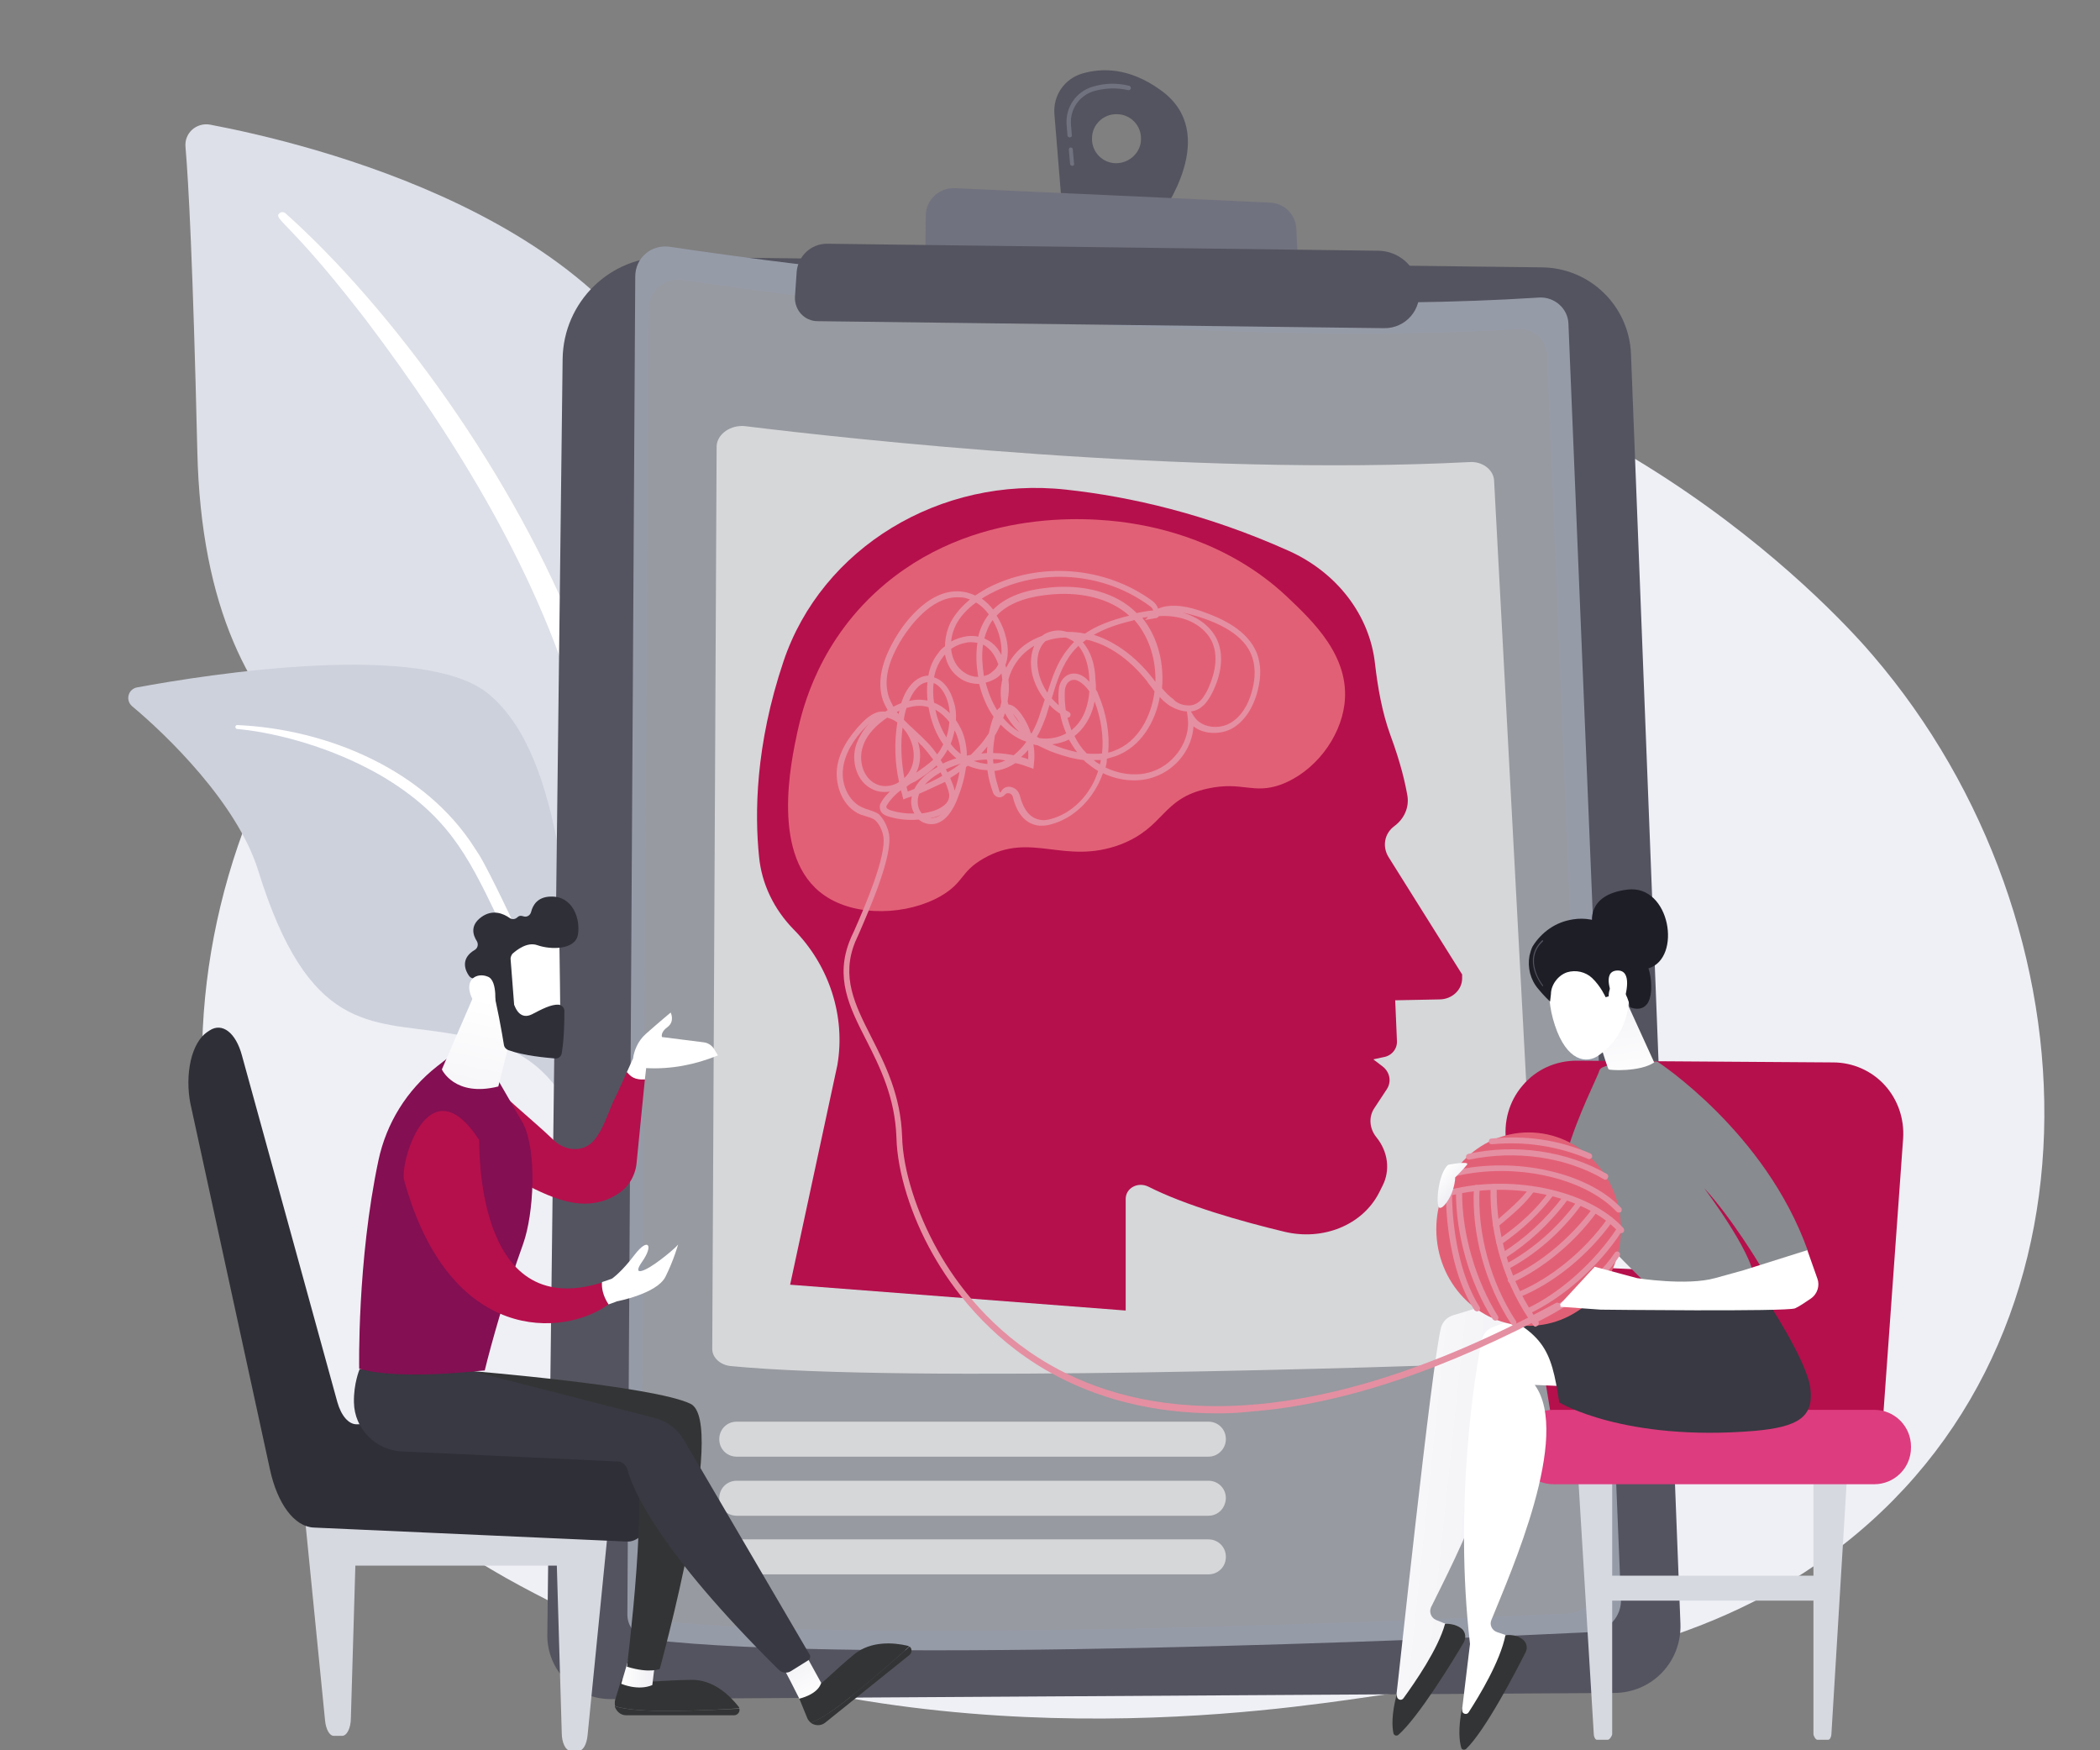 <?xml version="1.0" encoding="utf-8"?>
<!-- Generator: Adobe Illustrator 23.0.3, SVG Export Plug-In . SVG Version: 6.00 Build 0)  -->
<svg version="1.1" id="Calque_1" xmlns="http://www.w3.org/2000/svg" xmlns:xlink="http://www.w3.org/1999/xlink" x="0px" y="0px"
	 viewBox="0 0 480 400" style="enable-background:new 0 0 480 400;" xml:space="preserve">
<rect x="0" y="0" width="480" height="400" fill="#808080" stroke="none"/>
<style type="text/css">
	.st0{fill:#EFF0F6;}
	.st1{fill:#DDE0E8;}
	.st2{fill:#FFFFFF;}
	.st3{fill:#CDD1DC;}
	.st4{fill:#545460;}
	.st5{fill:#969BA8;}
	.st6{fill:#979AA0;}
	.st7{opacity:0.6;fill:#FFFFFF;enable-background:new    ;}
	.st8{fill:#71727F;}
	.st9{fill:#D7D9E0;}
	.st10{fill:#2F2F38;}
	.st11{fill:url(#SVGID_1_);}
	.st12{fill:#B5104C;}
	.st13{fill:#333435;}
	.st14{fill:url(#SVGID_2_);}
	.st15{fill:url(#SVGID_3_);}
	.st16{fill:#383942;}
	.st17{fill:#840F52;}
	.st18{fill:url(#SVGID_4_);}
	.st19{fill:url(#SVGID_5_);}
	.st20{fill:url(#SVGID_6_);}
	.st21{fill:url(#SVGID_7_);}
	.st22{fill:#1E1E27;}
	.st23{fill:url(#SVGID_8_);}
	.st24{fill:#DD3C7E;}
	.st25{fill:url(#SVGID_9_);}
	.st26{fill:url(#SVGID_10_);}
	.st27{fill:#888B8F;}
	.st28{fill:url(#SVGID_11_);}
	.st29{fill:url(#SVGID_12_);}
	.st30{fill:url(#SVGID_13_);}
	.st31{fill:#E26076;}
	.st32{fill:#E58FA2;}
	.st33{fill:url(#SVGID_14_);}
	.st34{fill:url(#SVGID_15_);}
</style>
<path class="st0" d="M96.8,348.1c11,8.6,20.8,13.7,28.2,17.5c73.2,37.3,157,26.5,182.9,22.9c41.7-6,77-10.1,107.3-31
	c68.9-47.4,65.5-146.4,12.9-207.7c-6.2-7.3-58.8-66.6-142.7-75c-2.1-0.2-3.6-0.3-4.9-0.4c-12.9-1.1-93.4-6.5-159.1,35.3
	c-9.3,6-24.6,16.8-38.6,33.3C31.9,203.4,31.8,296.9,96.8,348.1z"/>
<g>
	<g>
		<path class="st1" d="M136.7,262.2c0,0,1.2-50.7-22.2-64.3S46.7,175.8,45.1,103c-1-42.6-2-61.3-2.7-69.4c-0.3-3.2,2.5-5.7,5.7-5.1
			c22.1,4.2,94,21.3,109.1,70.4C175,157,136.7,262.2,136.7,262.2z"/>
		<path class="st2" d="M65.2,48.7c24.3,21.7,52.4,60,67.3,98.3c1.9,6.3,7.5,19.8,10,43.6c2.2,19.9,1.1,40.9-1.5,54.9
			c-0.2,0.9-1,1.5-1.9,1.3c-1.5-0.3-1.3-1.9-1.3-1.9c3-23.8,1.8-53.4-5.2-80.1c-8.8-32.8-28.5-64.6-48.9-91.6l-2.1-2.7
			C65.8,50.3,62.4,50.1,63.9,48.7C64.3,48.4,64.8,48.4,65.2,48.7z"/>
	</g>
	<g>
		<path class="st3" d="M174.6,348.3c3.2,1.5-29.9-40-40.3-105.4c-4.9-30.8-4.9-69.4-22.5-84.2c-14.6-12.4-64.3-4.6-80.5-1.6
			c-2,0.4-2.7,2.9-1.1,4.3c7.8,6.5,24,22.1,28.8,37.5c11.5,37.1,25.5,34.4,42.7,37.1c17.6,2.7,27.2,7,35.7,34.9
			C145.9,298.7,165.7,343.9,174.6,348.3z"/>
		<path class="st2" d="M54.2,165.7c20.7,0.9,43,10.3,54.3,28.1l1.1,1.7c2.5,4,16.4,32.2,24.2,55.6c0.1,0.3-0.1,0.6-0.4,0.7
			c-0.5,0.2-0.7-0.4-0.7-0.3c-5.4-13.2-13.2-30-19.3-42.5c-6.6-13.7-11.3-22.9-26.4-31.8c-16.8-9.6-32.9-10.6-32.8-10.6
			c-0.2,0-0.4-0.2-0.4-0.5C53.8,165.9,54,165.7,54.2,165.7z"/>
	</g>
</g>
<g>
	<path class="st4" d="M152.4,58.7l200,2.4c11,0.1,20,8.8,20.4,19.9l11.3,290.1c0.3,8.7-6.5,15.8-15.2,15.8l-229.2,1.4
		c-8.1,0.1-14.7-6.6-14.6-14.7L128.6,82C128.8,69,139.4,58.6,152.4,58.7z"/>
	<g>
		<path class="st5" d="M153.1,56.4C180.3,60.5,274,73,351.8,68c3.5-0.2,6.6,2.5,6.7,6l12,291.4c0.2,4-2.9,7.4-6.9,7.6
			c-32.7,1.6-167.2,7.4-215.1,1.7c-2.9-0.4-5.1-2.8-5.1-5.7l1.8-305.8C145.2,58.9,148.9,55.8,153.1,56.4z"/>
		<path class="st6" d="M155.9,64c26.2,3.9,116.5,15.9,191.2,11.2c3.4-0.2,6.3,2.4,6.5,5.8l11.5,280.4c0.2,3.9-2.8,7.1-6.6,7.3
			c-31.4,1.5-160.9,7.1-207.1,1.7c-2.8-0.3-4.9-2.7-4.9-5.5l1.8-294.4C148.3,66.5,151.9,63.4,155.9,64z"/>
		<path class="st7" d="M170.4,97.4c22.7,2.8,100.8,11.5,165.5,8.2c2.9-0.2,5.4,1.7,5.6,4.1L352,306.3c0.1,2.7-2.4,5-5.7,5.1
			c-27.2,1-139.2,4.7-179.2,0.8c-2.4-0.2-4.3-1.9-4.3-3.9l1-206.3C163.9,99.2,167,97,170.4,97.4z"/>
	</g>
	<path class="st4" d="M265.3,20.6c-7.2-5.2-13.4-5.1-17.9-3.8c-4.1,1.2-6.7,5-6.4,9.2l1.7,20.8l22.7,2.3
		C265.3,49,279.3,30.6,265.3,20.6z M255.1,37.3c-3.1,0-5.6-2.6-5.5-5.7c0-3.1,2.6-5.6,5.7-5.5c3.1,0,5.6,2.6,5.5,5.7
		C260.8,34.8,258.2,37.3,255.1,37.3z"/>
	<g>
		<path class="st8" d="M245.1,37.9c-0.2,0-0.5-0.2-0.5-0.4l-0.3-3.3c0-0.3,0.2-0.5,0.4-0.5c0.3,0,0.5,0.2,0.5,0.4l0.3,3.3
			C245.6,37.7,245.4,37.9,245.1,37.9L245.1,37.9z M244.5,31.4c-0.2,0-0.5-0.2-0.5-0.4l-0.2-2.5c-0.3-4,2.2-7.6,6-8.7
			c2.7-0.8,5.4-0.9,8.3-0.2c0.3,0.1,0.4,0.3,0.4,0.6c-0.1,0.3-0.3,0.4-0.6,0.4c-2.6-0.6-5.2-0.5-7.8,0.2c-3.4,1-5.6,4.2-5.3,7.7
			L245,31C245,31.2,244.8,31.4,244.5,31.4C244.6,31.4,244.6,31.4,244.5,31.4z"/>
	</g>
	<path class="st8" d="M211.5,59.8l0.1-10.5c0-3.6,3.1-6.5,6.7-6.3l72.1,3.3c3.2,0.2,5.7,2.7,5.9,5.9l0.5,10L211.5,59.8z"/>
	<path class="st8" d="M238.6,47.2L238.6,47.2h-3.1c-0.3,0-0.5-0.2-0.5-0.5s0.2-0.5,0.5-0.5h3.1c0.3,0,0.5,0.2,0.5,0.5
		C239,47,238.8,47.2,238.6,47.2z"/>
	<path class="st8" d="M215.5,56.5L215.5,56.5c-0.3,0-0.5-0.2-0.5-0.5l0.1-4.3c0-1.6,0.7-3,1.7-4.1c1.1-1.1,2.6-1.7,4.2-1.7l11.4,0.1
		c0.3,0,0.5,0.2,0.5,0.5s-0.2,0.5-0.5,0.5h-11.3c0,0,0,0-0.1,0c-1.3,0-2.5,0.5-3.4,1.4c-1,0.9-1.5,2.1-1.5,3.5l-0.1,4.3
		C215.9,56.3,215.7,56.5,215.5,56.5z"/>
	<path class="st4" d="M189,55.7l126.1,1.6c4.6,0.1,8.4,3.4,9.1,7.9l0.1,0.6c0.8,4.9-3,9.3-8,9.2l-129.4-1.6c-3,0-5.3-2.5-5.2-5.5
		l0.4-5.8C182.4,58.5,185.4,55.7,189,55.7z"/>
	<path class="st7" d="M276.2,332.9H168.4c-2.2,0-4-1.7-4-4l0,0c0-2.2,1.7-4,4-4h107.8c2.2,0,4,1.7,4,4l0,0
		C280.2,331,278.5,332.9,276.2,332.9z"/>
	<path class="st7" d="M276.2,346.4H168.4c-2.2,0-4-1.7-4-4l0,0c0-2.2,1.7-4,4-4h107.8c2.2,0,4,1.7,4,4l0,0
		C280.1,344.7,278.4,346.4,276.2,346.4z"/>
	<path class="st7" d="M276.2,359.8H168.4c-2.2,0-4-1.7-4-4l0,0c0-2.2,1.7-4,4-4h107.8c2.2,0,4,1.7,4,4l0,0
		C280.2,358.1,278.4,359.8,276.2,359.8z"/>
</g>
<g>
	<g>
		<rect x="70.9" y="345.9" class="st9" width="66.9" height="11.9"/>
		<g>
			<path class="st9" d="M69.5,344.9l4.8,48.3c0.2,2,1,3.5,2,3.5h1.9c1.1,0,2-1.8,2-4.1l1.4-47.6L69.5,344.9L69.5,344.9z"/>
			<path class="st9" d="M139.1,348.3l-4.8,48.3c-0.2,2-1,3.5-2,3.5h-1.9c-1.1,0-2-1.8-2-4.1l-1.4-47.6L139.1,348.3L139.1,348.3z"/>
		</g>
		<path class="st10" d="M149.2,327.3c-0.8-1.6-2-2.5-3.2-2.5l-64.5,0.7c-1.8,0-3.5-1.9-4.4-5.1l-21.8-79.2c-1.4-5.2-4.5-7.6-7.4-5.7
			l-0.6,0.4c-1.6,1.1-3,3.4-3.7,6.5s-0.7,6.6-0.1,9.7l18.2,83.7c1.7,7.9,5.6,13.1,10,13.3l71.6,3.2c1.8,0.1,3.7-1.2,4.9-3.7
			c1.3-2.4,2.2-5.7,2.2-9.2v-6C150.6,331.1,150,328.9,149.2,327.3z"/>
	</g>
	<g>
		
			<linearGradient id="SVGID_1_" gradientUnits="userSpaceOnUse" x1="164.444" y1="-26.383" x2="180.972" y2="-10.301" gradientTransform="matrix(1 0 0 -1 0 204)">
			<stop  offset="0" style="stop-color:#FFFFFF"/>
			<stop  offset="1" style="stop-color:#EFEFF4"/>
		</linearGradient>
		<path class="st11" d="M164.1,241.2l-0.9-1.5c-0.5-0.8-1.4-1.4-2.4-1.5l-9.5-1.2c0,0-0.4-1.1,1.3-2.3c1.7-1.3,0.7-3.3,0.7-3.3
			s-2.3,1.9-5.7,4.9c-1.9,1.7-2.7,4-2.9,5.6l-1.5,3.3c0.8,1,2.2,1.8,4.2,1.5l0.3-2.6C153.5,244.4,158.9,243.3,164.1,241.2z"/>
		<path class="st12" d="M143.3,245c-1,2.2-2,4.5-3.1,6.7c-1.3,2.9-2.4,6.6-4.5,9c-2.5,2.8-6.6,2.3-9.1-0.1c-2.8-2.7-5.8-5.2-8.7-7.8
			c-0.8-0.7-1.5-1.4-2.3-2l-0.2,17.6c7.1,3.2,14.8,8.7,22.9,5.9c2.2-0.8,4.5-2.2,5.7-4.2c0.8-1.2,1.4-2.9,1.5-4.3l1.9-19.1
			C145.1,246.8,144.2,246.1,143.3,245z"/>
	</g>
	<g>
		<g>
			<path class="st13" d="M152,391c-7,0-10.1-0.6-11.5-1.1c0.3,1.1,1.3,2.1,2.6,2.1h24.7c0.8,0,1.4-0.8,1.2-1.5
				C166.2,390.6,160.2,391,152,391z"/>
			<path class="st13" d="M169,390.4c0-0.1-0.1-0.3-0.2-0.4c-1.9-2.4-5.7-6.2-10.8-6.1c-7.5,0.1-10.2,0.9-16,0l-1.4,4.6
				c-0.1,0.5-0.1,0.9,0,1.4c1.4,0.5,4.5,1.1,11.5,1.1C160.2,391,166.2,390.6,169,390.4z"/>
		</g>
		
			<linearGradient id="SVGID_2_" gradientUnits="userSpaceOnUse" x1="-2888.135" y1="-178.327" x2="-2880.425" y2="-178.327" gradientTransform="matrix(1 0 0 -1 3030.119 204)">
			<stop  offset="0" style="stop-color:#FFFFFF"/>
			<stop  offset="1" style="stop-color:#EFEFF4"/>
		</linearGradient>
		<path class="st14" d="M143.7,379l-1.7,5.8c0,0,3.8,1.7,7.1,0.3l0.6-5L143.7,379z"/>
		<g>
			<path class="st13" d="M194.9,387.4c-5.4,4.4-8.2,5.8-9.6,6.3c0.9,0.7,2.3,0.8,3.3,0l19.3-15.5c0.6-0.5,0.6-1.5,0-1.9
				C205.7,378.2,201.3,382.2,194.9,387.4z"/>
			<path class="st13" d="M207.8,376.3c-0.1-0.1-0.3-0.2-0.4-0.2c-3-0.7-8.3-1.2-12.2,2c-5.8,4.8-7.3,7.1-12.5,10.1l1.8,4.4
				c0.2,0.5,0.5,0.8,0.8,1.1c1.4-0.4,4.2-1.9,9.6-6.3C201.3,382.2,205.7,378.2,207.8,376.3z"/>
		</g>
		<path class="st13" d="M107.4,313.3c0,0,41.8,3.4,50.4,7.5c8.6,4-7,60.6-7,60.6s-2.3,1.1-7.5-0.5c0,0,5.3-41.8,1.4-50.8l-45.3-7.4
			L107.4,313.3z"/>
		
			<linearGradient id="SVGID_3_" gradientUnits="userSpaceOnUse" x1="180.167" y1="-172.638" x2="186.421" y2="-184.923" gradientTransform="matrix(1 0 0 -1 0 204)">
			<stop  offset="0" style="stop-color:#EFEFF4"/>
			<stop  offset="1" style="stop-color:#FFFFFF"/>
		</linearGradient>
		<path class="st15" d="M178.5,380.2c0.4,0.4,4.2,8,4.2,8s4.2-0.9,5-3.6l-3.8-6.9L178.5,380.2z"/>
		<path class="st16" d="M82.2,312.9c0,0-1.4,3.3-1.3,7.6c0.1,6,4.9,10.9,10.9,11.2l49.4,2.3c1,0,1.9,0.8,2.2,1.8
			c1.2,4.5,6.8,18.3,34.6,45.8c0.7,0.7,1.9,0.9,2.8,0.3l4-2.5c0.4-0.3,0.5-0.8,0.3-1.2L156.3,329c-1.5-2.5-3.9-4.3-6.8-5l-42.1-10.8
			L82.2,312.9z"/>
		<path class="st17" d="M82.1,312.8c0,0-0.5-24.5,4.4-47.6c1.8-8.5,6.5-16.1,13.4-21.5l2.3-1.8l11.5,4.7l5.9,10.2
			c3.2,6.5,2.4,20.6,0,27.4c-4.1,11.4-7.4,23.2-8.8,29C110.7,313.1,91.7,315.6,82.1,312.8z"/>
		
			<linearGradient id="SVGID_4_" gradientUnits="userSpaceOnUse" x1="111.54" y1="-24.197" x2="103.499" y2="-62.838" gradientTransform="matrix(1 0 0 -1 0 204)">
			<stop  offset="0" style="stop-color:#FFFFFF"/>
			<stop  offset="1" style="stop-color:#EFEFF4"/>
		</linearGradient>
		<path class="st18" d="M110,223.6l-9,20.8c0,0,2.9,6.4,12.9,3.9l3.6-14.3L110,223.6z"/>
		<g>
			
				<linearGradient id="SVGID_5_" gradientUnits="userSpaceOnUse" x1="129.689" y1="-15.009" x2="174.807" y2="15.815" gradientTransform="matrix(1 0 0 -1 0 204)">
				<stop  offset="0" style="stop-color:#FFFFFF"/>
				<stop  offset="1" style="stop-color:#EFEFF4"/>
			</linearGradient>
			<path class="st19" d="M127.8,214.1c0.1,0.3,0.3,20.8,0.3,20.8l-11.7-0.1l-3.1-19.4C113.3,215.4,125.9,209.3,127.8,214.1z"/>
			<path class="st10" d="M116.7,219.1l0.8,10.3c0,0.1,0,0.3,0.1,0.4c0.3,0.8,1.4,3.3,4,2c2.3-1.2,4.4-2.3,6.1-2.2
				c0.7,0.1,1.3,0.7,1.3,1.4c0,1.9,0,6-0.6,9.7c-0.1,0.7-0.8,1.3-1.5,1.2c-2.2-0.2-7-0.6-10.7-1.9c-0.5-0.2-0.9-0.6-1-1.1
				c-0.4-2.6-1.8-10.3-2.5-12.4c-0.7-2-3.4-2.7-4.6-2.9c-0.4-0.1-0.7-0.3-0.9-0.6c-0.8-1.1-2.1-3.9,1.3-5.9c0.7-0.4,0.9-1.3,0.5-2
				c-0.9-1.4-1.6-3.6,1-5.5s5.1-0.8,6.5,0.2c0.6,0.4,1.3,0.3,1.8-0.2c0.3-0.3,0.7-0.4,1.3-0.2c0.8,0.3,1.6-0.2,1.8-1
				c0.4-1.6,1.5-3.4,4.4-3.5c5.2-0.2,6.9,5.2,6.3,8.7s-6.2,3.5-9.3,2.4c-2.3-0.8-4.7,1.1-5.7,2C116.9,218.3,116.7,218.7,116.7,219.1
				z"/>
			
				<linearGradient id="SVGID_6_" gradientUnits="userSpaceOnUse" x1="110.151" y1="-23.908" x2="102.11" y2="-62.548" gradientTransform="matrix(1 0 0 -1 0 204)">
				<stop  offset="0" style="stop-color:#FFFFFF"/>
				<stop  offset="1" style="stop-color:#EFEFF4"/>
			</linearGradient>
			<path class="st20" d="M113.1,230.3c0,0,0.8-6.2-1.6-7.1c-2.4-1-5.4,0.5-3.8,4.5C109.7,232.6,113.1,230.3,113.1,230.3z"/>
		</g>
		<path class="st12" d="M137.6,293.1c-29.5,9.3-27.9-32.3-28.1-32.6c-11.7-17.9-18.3,5.9-17.1,9.3c10.4,37.6,36.5,35.7,46.7,28.3
			C137.8,296.2,137.5,294.4,137.6,293.1z"/>
		
			<linearGradient id="SVGID_7_" gradientUnits="userSpaceOnUse" x1="160.286" y1="-75.544" x2="188.876" y2="-51.645" gradientTransform="matrix(1 0 0 -1 0 204)">
			<stop  offset="0" style="stop-color:#FFFFFF"/>
			<stop  offset="1" style="stop-color:#EFEFF4"/>
		</linearGradient>
		<path class="st21" d="M155,284.4c0,0-0.5,0.8-3.9,3.4c-3.5,2.7-6.9,4.2-4.3,0.5c2.6-3.7,1.4-5.6-1.7-1.6c-3,4-5.2,5.5-5.2,5.5
			c-0.8,0.3-1.6,0.6-2.3,0.8c-0.1,1.4,0.2,3.1,1.5,5.1c1.2-0.4,1.9-0.7,1.9-0.7s9.1-1.7,11.1-5.6C154,288,155,284.4,155,284.4z"/>
	</g>
</g>
<g>
	<path class="st22" d="M364,211.4c0,0-1.8-6.9,8-8.1c9.8-1.2,12.5,15.7,4.8,18C369,223.6,364,211.4,364,211.4z"/>
	<path class="st12" d="M430.8,248c-3-3.3-7.3-5.2-11.8-5.2l-58.6-0.4c-4.8,0-9.3,2-12.4,5.7c-3.1,3.6-4.4,8.4-3.7,13.1l11.7,71.4
		h73.8l5.2-72.4C435.3,255.7,433.8,251.3,430.8,248z"/>
	
		<linearGradient id="SVGID_8_" gradientUnits="userSpaceOnUse" x1="802.243" y1="-82.05" x2="839.643" y2="-82.05" gradientTransform="matrix(1 0 0 -1 -463.143 204)">
		<stop  offset="0" style="stop-color:#FFFFFF"/>
		<stop  offset="1" style="stop-color:#EFEFF4"/>
	</linearGradient>
	<polygon class="st23" points="340.6,282.6 371.8,281.9 376.5,290.2 339.1,288.5 	"/>
	<rect x="364.7" y="360.1" class="st9" width="52.2" height="5.7"/>
	<g>
		<path class="st9" d="M360.6,335.4l3.7,61c0,0.4,0.3,1.2,0.7,1.2h2.5c0.4,0,1-0.9,1-1.3v-60.9L360.6,335.4L360.6,335.4z"/>
		<path class="st9" d="M422.3,335.4l-3.7,61c0,0.4-0.3,1.2-0.7,1.2h-2.5c-0.4,0-0.9-0.9-0.9-1.3v-60.9L422.3,335.4L422.3,335.4z"/>
	</g>
	<path class="st24" d="M436.8,330.8c0,4.7-3.8,8.4-8.4,8.4h-73.3c-4.7,0-8.4-3.8-8.4-8.4v-0.2c0-4.7,3.8-8.4,8.4-8.4h73.3
		c4.7,0,8.4,3.8,8.4,8.4L436.8,330.8L436.8,330.8z"/>
	<g>
		
			<linearGradient id="SVGID_9_" gradientUnits="userSpaceOnUse" x1="3572.549" y1="-846.056" x2="3514.216" y2="-879.351" gradientTransform="matrix(-0.915 0.402 -0.402 -0.915 3219.66 -1871.731)">
			<stop  offset="0" style="stop-color:#FFFFFF"/>
			<stop  offset="1" style="stop-color:#EFEFF4"/>
		</linearGradient>
		<path class="st25" d="M319.2,387.2c0.1-0.1,8.1-76.1,10.2-83.9c0.4-1.3,1.4-2.3,2.7-2.7l10.2-3.1l22,12.9l-23.6,4
			c7.6,12.2-8.3,42.1-13.6,52.9c-0.5,1.1,0,2.4,1.1,2.9l4.9,2c-3,8-7.8,14.3-14.2,19.1L319.2,387.2z"/>
		<path class="st13" d="M330.3,371.1c0,0,2.4-0.2,4,1.3c0.7,0.8,0.8,1.9,0.3,2.9c-2.4,4.1-10.4,17.2-15,21.2c-0.4,0.3-1,0.1-1.1-0.4
			c-0.3-1.4-0.5-4.2,0.8-9.1v0.6c0,0.8,1,1.2,1.5,0.5C323.4,384.5,328.7,376.9,330.3,371.1z"/>
	</g>
	
		<linearGradient id="SVGID_10_" gradientUnits="userSpaceOnUse" x1="3843.354" y1="-559.818" x2="4047.903" y2="-431.767" gradientTransform="matrix(-0.962 0.275 -0.275 -0.962 3840.891 -1259.844)">
		<stop  offset="0" style="stop-color:#FFFFFF"/>
		<stop  offset="1" style="stop-color:#EFEFF4"/>
	</linearGradient>
	<path class="st26" d="M334.2,390.6c0-0.1,1.8-14.8,1.8-14.9c-3.7-32,1.1-61.6,2.7-69.5c0.3-1.3,1.2-2.4,2.5-2.9l10-3.8l23.5,18.1
		l-23.9-1.1c8.4,11.6-5.4,42.6-9.9,53.7c-0.5,1.1,0.1,2.4,1.3,2.8l5,1.7c-2.5,8.1-6.8,14.8-12.9,20L334.2,390.6z"/>
	<path class="st13" d="M344.1,373.7c0,0,2.4-0.4,4.1,1.1c0.8,0.7,1,1.9,0.5,2.8c-2.1,4.2-9.2,17.9-13.6,22.1c-0.4,0.3-1,0.2-1.1-0.3
		c-0.4-1.3-0.8-4.2,0.2-9.1v0.6c0,0.8,1.1,1.1,1.5,0.4C338.1,387.6,342.9,379.7,344.1,373.7z"/>
	<path class="st16" d="M413.8,317.3c-0.8-6.5-10.4-20.8-10.4-20.8s-37.3-1.2-41.6,0.5c-3.4,1.3-17.2,0.6-23.2,0.2
		c-0.2,0-0.4,0.1-0.5,0.4c-0.1,0.2,0.1,0.5,0.3,0.5c14.7,6.4,16.1,10,18,22.4c0,0,14.8,9,44.7,6.5
		C411.1,326.1,414.6,323.8,413.8,317.3z"/>
	<path class="st27" d="M377.4,294.4c0,0-11.2-10.7-16.7-17.7c-3-3.8-3.9-8.8-2.5-13.5c2.5-8.5,7-17.2,7.4-18.6
		c0.6-2.1,13.2-2,13.2-2s24.7,16,34.4,43.2l-10.9,3.4c0,0-6.4-10.8-12.8-17.7c0,0,11,14.6,11.4,20.5L377.4,294.4z"/>
	
		<linearGradient id="SVGID_11_" gradientUnits="userSpaceOnUse" x1="-53.109" y1="-43.936" x2="-57.171" y2="-17.872" gradientTransform="matrix(1 0 0 -1 425.731 204)">
		<stop  offset="0" style="stop-color:#FFFFFF"/>
		<stop  offset="1" style="stop-color:#EFEFF4"/>
	</linearGradient>
	<path class="st28" d="M364,232.9c0.1,0.4,3.4,11.3,3.7,11.5c0.3,0.2,7.2,0.6,10.4-1.6l-6.7-14.7L364,232.9z"/>
	
		<linearGradient id="SVGID_12_" gradientUnits="userSpaceOnUse" x1="374.546" y1="-5.919" x2="394.983" y2="25.575" gradientTransform="matrix(1 0 0 -1 0 204)">
		<stop  offset="0" style="stop-color:#FFFFFF"/>
		<stop  offset="1" style="stop-color:#EFEFF4"/>
	</linearGradient>
	<path class="st29" d="M355,220.7c0,0-2.3,5.4,0.4,13.6c2.7,8.2,7.2,8.9,10,6.9s6.5-5.6,7-13.1C372.9,220.7,358.2,213.9,355,220.7z"
		/>
	<path class="st22" d="M367.6,211.6c-2.7-1.5-5.5-1.9-8-1.5c-2,0.3-3.8,1-5.4,2.1s-2.9,2.5-3.9,4.1c-0.3,0.6-0.5,1.3-0.7,2.1
		c-0.5,2.7,0.2,5.5,2,7.6c1.3,1.6,2.7,2.9,2.7,2.9l0.2-1.7c0-2.1,1.6-4.3,3.7-5c2-0.6,4.2-0.1,5.7,1.3c2,1.9,3.1,4.4,3.1,4.4
		l0.7-0.2c0,0-0.1-3.2,2-2.5c2.1,0.8,2.9,5,2.9,5s4.4,2,4.8-3.8C377.7,220.6,375.1,215.7,367.6,211.6z"/>
	
		<linearGradient id="SVGID_13_" gradientUnits="userSpaceOnUse" x1="378.329" y1="-8.374" x2="398.766" y2="23.12" gradientTransform="matrix(1 0 0 -1 0 204)">
		<stop  offset="0" style="stop-color:#FFFFFF"/>
		<stop  offset="1" style="stop-color:#EFEFF4"/>
	</linearGradient>
	<path class="st30" d="M368.6,227.7c0,0-2.6-5.7,1-5.9s2.1,5.5,1.4,7.5L368.6,227.7z"/>
	<path class="st4" d="M352.6,225.4C352.5,225.4,352.5,225.4,352.6,225.4c-0.1-0.1-4.9-6-0.1-10.5c0.1,0,0.1,0,0.2,0c0,0,0,0.1,0,0.2
		c-4.7,4.3,0,10.1,0,10.1C352.7,225.3,352.7,225.4,352.6,225.4L352.6,225.4z"/>
	<g>
		<g>
			<ellipse class="st31" cx="349.4" cy="280.9" rx="21.1" ry="22.1"/>
			<ellipse class="st31" cx="348.6" cy="281" rx="19.9" ry="20.8"/>
			<g>
				<g>
					<path class="st32" d="M345.3,293.2c-0.3,0-0.5-0.1-0.6-0.4c-0.2-0.3,0-0.7,0.3-0.9c7-3.1,13.9-8.9,19-15.7
						c0.2-0.3,0.6-0.4,0.9-0.1c0.3,0.2,0.4,0.6,0.1,0.9c-5.2,7.1-12.3,12.9-19.5,16.2C345.5,293.2,345.4,293.2,345.3,293.2z"/>
					<path class="st32" d="M344.4,290.2c-0.2,0-0.5-0.1-0.6-0.4c-0.2-0.3-0.1-0.7,0.3-0.9c6.2-3.3,12-8.4,16.4-14.4
						c0.2-0.3,0.6-0.4,0.9-0.1c0.3,0.2,0.4,0.6,0.1,0.9c-4.6,6.3-10.5,11.4-16.9,14.8C344.6,290.2,344.5,290.2,344.4,290.2z"/>
					<path class="st32" d="M343.6,287.6c-0.2,0-0.4-0.1-0.6-0.3c-0.2-0.3-0.1-0.7,0.2-0.9c5.3-3.3,10.2-7.8,14.1-13
						c0.2-0.3,0.6-0.4,0.9-0.1c0.3,0.2,0.4,0.6,0.1,0.9c-4,5.4-9,10-14.4,13.4C343.8,287.6,343.7,287.6,343.6,287.6z"/>
					<path class="st32" d="M342.7,284.6c-0.2,0-0.4-0.1-0.6-0.3c-0.2-0.3-0.1-0.7,0.2-0.9c5.3-3.7,8.9-7.1,11.8-11.1
						c0.2-0.3,0.6-0.4,0.9-0.1c0.3,0.2,0.4,0.6,0.1,0.9c-3,4-6.7,7.6-12.1,11.4C343,284.5,342.8,284.6,342.7,284.6z"/>
					<path class="st32" d="M341.9,280.6c-0.2,0-0.4-0.1-0.5-0.2c-0.2-0.3-0.2-0.7,0.1-1c0.4-0.3,0.8-0.7,1.2-1c2.5-2.2,4.9-4.2,7-7
						c0.2-0.3,0.6-0.4,0.9-0.1c0.3,0.2,0.4,0.6,0.1,0.9c-2.1,2.9-4.6,5-7.2,7.2c-0.4,0.3-0.8,0.7-1.2,1
						C342.3,280.6,342.1,280.6,341.9,280.6z"/>
					<path class="st32" d="M347.1,296.6c-0.3,0-0.5-0.2-0.6-0.4c-0.1-0.3,0-0.7,0.4-0.9c7.5-3.1,15.3-9.4,20.6-16.9
						c0.2-0.3,0.6-0.4,0.9-0.2c0.3,0.2,0.4,0.6,0.2,0.9c-5.5,7.7-13.5,14.2-21.2,17.3C347.3,296.6,347.2,296.6,347.1,296.6z"/>
					<path class="st32" d="M349.2,300.4c-0.3,0-0.5-0.1-0.6-0.4c-0.2-0.3,0-0.7,0.3-0.9c7.7-3.6,15.6-10.7,20.7-18.4
						c0.2-0.3,0.6-0.4,0.9-0.2c0.3,0.2,0.4,0.6,0.2,0.9c-5.2,8-13.4,15.2-21.3,18.9C349.4,300.4,349.3,300.4,349.2,300.4z"/>
					<path class="st32" d="M350.5,302.5c-0.3,0-0.5-0.1-0.6-0.4c-0.2-0.3,0-0.7,0.3-0.9c4.9-2.3,13.8-7.3,18.9-14.9
						c0.2-0.3,0.6-0.4,0.9-0.2c0.3,0.2,0.4,0.6,0.2,0.9c-5.2,7.9-14.4,13-19.4,15.4C350.7,302.4,350.6,302.5,350.5,302.5z"/>
				</g>
				<g>
					<path class="st32" d="M370.5,281.8c-0.2,0-0.4-0.1-0.5-0.2c-7.7-8.5-25.5-12.1-39.8-8c-0.4,0.1-0.7-0.1-0.8-0.5
						c-0.1-0.4,0.1-0.7,0.5-0.8c14.8-4.3,33.2-0.5,41.2,8.4c0.2,0.3,0.2,0.7-0.1,1C370.8,281.8,370.7,281.8,370.5,281.8z"/>
					<path class="st32" d="M370,277.1c-0.2,0-0.4-0.1-0.5-0.2c-7.4-7.8-23.2-11.3-36.8-8.1c-0.4,0.1-0.7-0.1-0.8-0.5
						c-0.1-0.4,0.1-0.7,0.5-0.8c14-3.2,30.4,0.4,38.1,8.5c0.3,0.3,0.2,0.7,0,1C370.3,277.1,370.2,277.1,370,277.1z"/>
					<path class="st32" d="M366.9,269.6c-0.1,0-0.2,0-0.3-0.1c-8.7-5.1-20.1-6.7-30.7-4.5c-0.4,0.1-0.7-0.2-0.8-0.5
						c-0.1-0.4,0.2-0.7,0.5-0.8c10.9-2.4,22.7-0.6,31.7,4.6c0.3,0.2,0.4,0.6,0.2,0.9C367.4,269.5,367.2,269.6,366.9,269.6z"/>
					<path class="st32" d="M363.2,264.9c-0.1,0-0.2,0-0.3-0.1c-7-2.9-14.3-4-21.9-3.3c-0.4,0-0.7-0.2-0.7-0.6s0.2-0.7,0.6-0.7
						c7.8-0.8,15.4,0.3,22.6,3.4c0.3,0.1,0.5,0.5,0.4,0.9C363.7,264.8,363.4,264.9,363.2,264.9z"/>
				</g>
				<g>
					<path class="st32" d="M351,303.2c-0.2,0-0.4-0.1-0.5-0.3c-6.4-8.7-10.1-20.5-9.8-31.6c0-0.4,0.3-0.7,0.7-0.7
						c0.4,0,0.7,0.3,0.7,0.7c-0.2,10.8,3.3,22.3,9.5,30.7c0.2,0.3,0.2,0.7-0.1,0.9S351.1,303.2,351,303.2z"/>
					<path class="st32" d="M346.1,303c-0.2,0-0.4-0.1-0.6-0.3c-6-9.1-9.2-20.8-8.6-31.3c0-0.4,0.3-0.7,0.7-0.6
						c0.4,0,0.7,0.3,0.6,0.7c-0.6,10.2,2.5,21.6,8.3,30.4c0.2,0.3,0.1,0.7-0.2,0.9C346.3,303,346.2,303,346.1,303z"/>
					<path class="st32" d="M341.8,301.8c-0.2,0-0.4-0.1-0.6-0.3c-5.3-8.3-8.5-19.5-8.4-29.3c0-0.4,0.3-0.7,0.7-0.7
						c0.4,0,0.7,0.3,0.7,0.7c-0.1,9.6,3.1,20.5,8.2,28.6c0.2,0.3,0.1,0.7-0.2,0.9C342,301.8,341.9,301.8,341.8,301.8z"/>
					<path class="st32" d="M337.6,299.7c-0.2,0-0.4-0.1-0.6-0.3c-4.8-7.4-6.5-18.6-6.5-26.6c0-0.4,0.3-0.7,0.7-0.7l0,0
						c0.4,0,0.7,0.3,0.7,0.7c0,7.8,1.7,18.7,6.3,25.9c0.2,0.3,0.1,0.7-0.2,0.9C337.8,299.7,337.7,299.7,337.6,299.7z"/>
				</g>
			</g>
		</g>
	</g>
	
		<linearGradient id="SVGID_14_" gradientUnits="userSpaceOnUse" x1="424.536" y1="-67.62" x2="482.163" y2="-32.441" gradientTransform="matrix(1 0 0 -1 0 204)">
		<stop  offset="0" style="stop-color:#FFFFFF"/>
		<stop  offset="1" style="stop-color:#EFEFF4"/>
	</linearGradient>
	<path class="st33" d="M356.1,298.6l8.4-9.1l9.7,2.6c0,0,11.3,1.8,17.8,0s6.5-1.8,6.5-1.8l14.6-4.6l2.3,6.5c0.6,1.6,0,3.5-1.4,4.5
		c-1.3,0.9-2.8,1.9-3.7,2.3c-1.9,0.8-44.4,0.3-44.4,0.3L356.1,298.6z"/>
	
		<linearGradient id="SVGID_15_" gradientUnits="userSpaceOnUse" x1="74.965" y1="708.655" x2="80.54" y2="708.655" gradientTransform="matrix(0.742 0.671 0.671 -0.742 -201.856 743.492)">
		<stop  offset="0" style="stop-color:#FFFFFF"/>
		<stop  offset="1" style="stop-color:#EFEFF4"/>
	</linearGradient>
	<path class="st34" d="M331,266.2c0,0,5.1-1,4.3,0c-0.8,1-2.7,2.9-2.7,2.9s0.1,0.8-0.5,2.8s-2.3,4.5-3.1,4.1
		C328.1,275.5,328.7,268.2,331,266.2z"/>
</g>
<g>
	<path class="st12" d="M180.6,293.6l10.8-50.2c1.9-11.1-1.8-22.7-10-31l0,0c-4.5-4.6-7.3-10.4-7.9-16.6c-1-9.7-0.9-25.4,5.6-44.7
		c8.7-25.8,35.7-42.4,64.6-39.2c14.7,1.6,32.2,5.6,50.9,14c10.9,4.9,18.5,14.6,19.7,25.9c0.6,5.2,1.6,11,3.5,16.2
		c2.4,6.5,3.4,11,3.9,13.9c0.4,2.6-0.7,5.2-3,6.9l0,0c-2.3,1.7-2.8,4.7-1.3,7.1l16.8,26.8v0.9c0,2.6-2.3,4.8-5.2,4.8l-10.1,0.2
		l0.4,9.3c0.1,1.8-1.2,3.4-3.1,3.7l-2.3,0.5l2.1,1.6c1.7,1.3,2.1,3.5,1,5.2l-2.9,4.4c-1.3,2-1.1,4.6,0.5,6.6l0,0
		c2.7,3.3,3.2,7.6,1.4,11.1l-0.8,1.6c-3.8,7.4-12.8,11-21.6,8.9c-10-2.4-22.6-6-31.1-10.3c-2.4-1.2-5.2,0.3-5.2,2.8v25.5
		L180.6,293.6z"/>
	<path class="st31" d="M276.1,180.2c7.9-1.7,10.3,1.4,16.7-0.9c7.7-2.9,13.5-10.6,14.5-18.3c1.4-11-7.3-19.1-13.2-24.7
		c-13.6-12.8-30.1-15.8-34.9-16.6c-6.5-1.1-34.5-4.8-56.7,13.6c-15.4,12.8-19.1,28.9-20.2,33.8c-1.5,7-6.3,28.9,6.1,37.5
		c7.3,5.1,19.1,4.5,26.6,0.2c5.5-3.2,4.4-5.5,9.8-8.6c10.9-6.3,18.4,1.6,31.3-3.2C266.4,189,265.4,182.5,276.1,180.2z"/>
	<path class="st32" d="M278.2,323c-14.5,0-27.6-3.3-38.8-9.7c-13.7-7.9-21.8-18.9-26.2-26.7c-5-8.8-8.1-18.8-8.3-26.6
		c-0.3-9.2-3.8-16.2-6.9-22.3c-3.9-7.6-7.2-14.3-3.7-22.9c0.2-0.5,0.5-1.2,0.9-2c2.3-5.2,7.5-17.2,6.7-21.7
		c-0.4-2.3-1.7-3.5-1.9-3.7c-0.6-0.4-1.2-0.6-1.9-0.8c-0.4-0.1-0.8-0.3-1.3-0.4c-4.2-1.7-5.9-6.6-5.5-10.5c0.4-3.6,2.4-7.1,5.8-10.6
		c1-1,2.2-2,3.7-2.4c0.5-0.1,1-0.1,1.6-0.1c0.2-0.1,0.3-0.2,0.5-0.3c-0.4-0.7-0.8-1.5-1.1-2.3c-1.4-4.2-0.3-9.2,3.4-15.1
		c1.7-2.7,7.9-11.4,15.8-9.5c0.7,0.2,1.3,0.4,1.9,0.7c0.8-0.5,1.7-1.1,2.6-1.6c11.9-6.3,27.2-5.1,38,2.9c0.5,0.4,1,1,1.2,1.7
		c2.3-1,5.4-0.9,9.4,0.4c4.7,1.6,11.2,4.3,13.3,10.1c0.8,2.3,0.9,5,0.1,8.1c-1,4.1-3.1,7.2-5.9,8.8c-2.6,1.4-6.4,1.4-8.8-0.5
		c-0.3,5-3.8,9.7-8.8,11.5c-3.7,1.4-8.1,1-11.9-0.8c-2,5.7-6.5,10.3-11.9,11.7c-1,0.3-1.8,0.3-2.6,0.3c-3-0.3-5.1-2.5-6.1-6.6
		c-0.1-0.4-0.4-0.7-0.8-0.8c-0.4-0.1-0.8,0-1.1,0.4c-0.4,0.4-0.9,0.6-1.4,0.5s-1-0.5-1.2-1c-0.6-1.7-1.1-3.4-1.3-5.2
		c-1.5,0-3-0.4-4.5-1c-0.1,0.1-0.3,0.2-0.4,0.3c-0.3,2.4-1,4.9-2.1,7.6c-1.6,3.9-3.9,5.8-6.5,5.4c-0.8-0.1-1.6-0.5-2.2-1
		c-2.3,0.2-4.7,0-6.9-0.7c-1.5-0.4-2.1-1.3-2-2.4c0-0.3,0.2-0.7,0.4-1c0.5-0.9,1.2-1.6,1.9-2.3c-1.3,0.2-2.7,0.1-3.9-0.5
		c-3.8-1.7-5-6.6-3.8-10.2c0.6-1.7,1.6-3.4,3-4.9c-0.2,0.2-0.4,0.4-0.6,0.6c-3.2,3.2-5,6.5-5.4,9.7c-0.5,3.9,1.5,7.8,4.6,9
		c0.4,0.2,0.7,0.3,1.1,0.4c0.8,0.3,1.6,0.5,2.4,1l0,0c0.1,0.1,1.8,1.6,2.4,4.6c0.9,4.9-4.3,16.8-6.8,22.6c-0.4,0.9-0.7,1.6-0.9,2
		c-3.3,8-0.1,14.4,3.6,21.7c3.2,6.3,6.8,13.4,7.1,22.9c0.2,7.6,3.3,17.3,8.1,25.9c4.3,7.7,12.3,18.5,25.7,26.2
		c19.8,11.4,56,18.2,115.6-14.1c0.3-0.2,0.8-0.1,1,0.3c0.2,0.3,0.1,0.8-0.3,1c-25.9,14-49.6,21.9-70.5,23.5
		C283.3,322.9,280.8,323,278.2,323z M230.6,179.8c0.2,0,0.4,0,0.6,0.1c0.9,0.2,1.6,0.9,1.9,1.9c0.9,3.5,2.5,5.3,4.9,5.6
		c0.6,0.1,1.3,0,2.1-0.2c5-1.3,9.2-5.6,10.9-11c-1-0.6-1.9-1.3-2.8-2c-0.2-0.2-0.3-0.3-0.5-0.5c-2-0.2-4.2-0.8-6.5-1.6
		c-1.5-0.5-2.8-1.2-4.1-1.8c-0.3,0-0.6-0.1-0.9-0.2c0.3,1.5,0.3,3.1,0.1,4.7l-0.1,0.9l-0.8-0.3c-1.1-0.4-2.2-0.8-3.3-1
		c-1.1,0.7-2.3,1.3-3.7,1.6c-0.3,0.1-0.7,0.1-1.1,0.2c0.2,1.6,0.7,3.2,1.2,4.8c0,0,0,0.1,0.1,0.1h0.1
		C229.2,180.1,229.9,179.8,230.6,179.8z M212.7,186.9c1,0.1,1.8-0.3,2.5-0.8c-0.5,0.3-1.1,0.5-1.7,0.7
		C213.2,186.8,212.9,186.8,212.7,186.9z M205.9,180.6c-1.2,0.9-2.3,2-3.1,3.3c-0.1,0.1-0.2,0.3-0.2,0.4c0,0.2-0.1,0.5,1,0.9
		c1.7,0.5,3.6,0.8,5.4,0.7c-0.4-0.6-0.6-1.3-0.7-2.1c-0.1-0.6,0-1.2,0.1-1.8c-0.4,0.1-0.8,0.3-1.2,0.4l-0.7,0.3l-0.2-0.7
		C206.2,181.5,206.1,181.1,205.9,180.6z M210.1,181.4c-0.3,0.8-0.4,1.6-0.3,2.4c0.1,0.8,0.4,1.5,0.9,2.1c0.8-0.1,1.6-0.3,2.4-0.5
		c1-0.3,3.4-1.2,3.8-3c0.2-0.8-0.1-1.7-0.4-2.5c-0.1-0.4-0.3-0.8-0.5-1.2C214.2,179.5,212.2,180.5,210.1,181.4z M207.2,179.8
		c0.1,0.4,0.2,0.7,0.3,1.1c0.5-0.2,1-0.4,1.5-0.6c0.9-1.8,2.5-3.4,4.9-4.8c0.1-0.1,0.2-0.1,0.4-0.2c-0.1-0.1-0.2-0.3-0.2-0.4l0,0
		c-1.5,1.5-3.2,2.6-4.9,3.7C208.4,178.9,207.8,179.3,207.2,179.8z M217.2,177.8c0.2,0.5,0.4,1,0.6,1.5c0.2,0.5,0.3,0.9,0.4,1.4
		c0.5-1.5,0.9-2.9,1.1-4.3C218.6,176.9,217.9,177.4,217.2,177.8z M202.8,164c-2.2,1.5-4.7,3.7-5.6,6.7c-1,3,0,7.1,3.1,8.5
		c1.3,0.6,2.8,0.6,4.3,0c0.3-0.1,0.6-0.3,0.9-0.5c-1-4.4-1.1-9.1-0.4-13.6C204.3,164.5,203.5,164.2,202.8,164z M215,176.5
		c-0.1,0.1-0.2,0.1-0.3,0.2c-1.4,0.8-2.5,1.7-3.3,2.6c1.4-0.6,2.8-1.3,4-2C215.2,177,215.1,176.7,215,176.5z M206.3,166.3
		c-0.5,3.8-0.3,7.7,0.4,11.5c0.7-0.6,1.2-1.4,1.6-2.3C209.5,172.6,208.7,168.9,206.3,166.3z M252.7,175.4c3.5,1.7,7.6,2.1,11,0.8
		c4.9-1.8,8.4-7.1,7.8-12l-0.2-1.6c-1.5-0.1-3-0.7-4.2-1.5c-0.7-0.5-1.4-1.1-2-1.8c-1,5.6-4.3,11.4-10.1,13.5
		c-0.6,0.2-1.3,0.4-2,0.6C253,174.1,252.9,174.7,252.7,175.4z M209.8,169.5c0.7,2.2,0.7,4.5-0.1,6.5c-0.1,0.2-0.2,0.4-0.3,0.6
		c1.3-0.9,2.6-1.8,3.7-2.8c0.1-0.1,0.2-0.2,0.2-0.2c-0.8-1.1-1.6-2.1-2.5-3.1C210.4,170.2,210.1,169.8,209.8,169.5z M216.2,175.8
		c0.1,0.2,0.2,0.5,0.4,0.7c1.1-0.6,2-1.3,3-2C218.4,174.9,217.3,175.3,216.2,175.8z M250,173.7c0.4,0.4,0.9,0.7,1.4,1
		c0.1-0.3,0.2-0.7,0.2-1C251.1,173.7,250.6,173.7,250,173.7z M215,173.7c0.2,0.3,0.4,0.6,0.5,0.8c1-0.5,2.1-0.9,3.1-1.2
		c-0.4-0.3-0.8-0.7-1.2-1.1c-0.3-0.3-0.6-0.6-0.8-0.9C216.1,172.2,215.6,173,215,173.7z M222.6,173.9c1,0.4,2.1,0.6,3.1,0.7
		c0-0.3,0-0.7-0.1-1C224.6,173.6,223.6,173.7,222.6,173.9C222.6,173.8,222.6,173.9,222.6,173.9z M227,173.5c0,0.3,0,0.7,0.1,1
		c0.3,0,0.6-0.1,0.9-0.1c0.6-0.1,1.3-0.4,1.8-0.6C228.9,173.6,228,173.5,227,173.5z M233.4,173c0.5,0.1,1,0.3,1.6,0.5
		c0.1-0.7,0-1.4,0-2.1C234.5,172,234,172.5,233.4,173z M218.5,164.6c0.9,1.3,1.6,2.7,2,4.3c0.3,1.2,0.5,2.5,0.5,3.8
		c0.3-0.1,0.6-0.1,0.9-0.2c0.7-0.7,1.4-1.4,2-2.1c0.8-0.9,1.5-1.9,2.1-2.8c0.3-1.3,0.6-2.6,1.1-3.8c-1.5-2.1-2.6-4.7-3.3-7.5
		c-1.4,0-2.8-0.3-4.1-1.1c-2.2-1.4-3.3-3.4-3.7-5.6c-0.2,0.2-0.4,0.4-0.5,0.6c-1.1,1.4-1.7,3-2,4.6c2.3,0.7,3.8,3.1,4.4,5.3
		C218.4,161.4,218.6,163,218.5,164.6z M227,172.1c1.6,0,3.2,0.2,4.7,0.5c1.1-0.9,2.1-1.9,2.9-3.1c-1.3-0.4-2.5-1.1-3.6-1.9
		c-0.8-0.6-1.6-1.3-2.3-2c-0.4,0.8-0.8,1.7-1.3,2.5C227.2,169.4,227,170.7,227,172.1z M206.6,164.5c0.8,0.8,1.6,1.6,2.5,2.4
		c0.9,0.8,1.8,1.7,2.7,2.6c0.9,0.9,1.7,1.9,2.4,2.9c0.6-0.7,1-1.5,1.4-2.3c-1.6-2.2-2.7-5-3.3-8.1c0-0.1,0-0.3-0.1-0.4
		c-0.7-0.2-1.4-0.3-2.1-0.3l0,0c-0.9,0-1.9,0.2-2.9,0.5l0,0C206.9,162.7,206.7,163.6,206.6,164.5z M248.4,172.2
		c1.2,0.1,2.4,0.1,3.5,0c0.4-3.8-0.2-7.9-1.7-11.9c-0.5,2.6-1.7,5.4-4.1,7.5c-0.2,0.1-0.3,0.3-0.5,0.4
		C246.3,169.7,247.2,171,248.4,172.2z M217.3,170c0.4,0.5,0.7,0.9,1.1,1.3c0.4,0.4,0.8,0.7,1.2,1c-0.1-1.1-0.2-2.1-0.5-3
		c-0.2-0.8-0.5-1.6-0.9-2.4C218,167.9,217.7,169,217.3,170z M225.7,170.6c-0.2,0.2-0.4,0.5-0.6,0.7c-0.3,0.3-0.5,0.6-0.8,0.9
		c0.4,0,0.9-0.1,1.3-0.1C225.6,171.6,225.6,171.1,225.7,170.6z M250.5,157.6c0.2,0.3,0.4,0.6,0.5,1c1.9,4.4,2.7,9.1,2.3,13.4
		c0.4-0.1,0.9-0.2,1.3-0.4c5.6-2,8.6-8,9.3-13.6c-0.3-0.4-0.6-0.8-0.9-1.2s-0.6-0.7-0.8-1.1c-3.6-4.5-7.8-7.7-12.3-9.1
		c-0.5-0.2-1-0.3-1.6-0.4c-0.3,0.2-0.5,0.4-0.8,0.6c1.8,2,2.8,5,2.9,8.7C250.5,156.1,250.5,156.8,250.5,157.6z M240.5,170.1
		c0.4,0.2,0.8,0.3,1.2,0.5c1.6,0.6,3.1,1,4.5,1.3c-0.7-0.9-1.3-1.9-1.9-2.9C243.2,169.6,241.9,169.9,240.5,170.1z M237.6,168.7
		c2.2,0.3,4.3-0.1,6.1-1.1c-0.6-1.4-1.1-2.9-1.4-4.5c-0.9-0.6-1.7-1.2-2.4-2c-0.3,0.9-0.5,1.7-0.8,2.6c-0.5,1.3-1.1,3-2.1,4.7
		C237.2,168.5,237.4,168.6,237.6,168.7z M213.8,162.2c0.5,2.4,1.4,4.5,2.5,6.3c0.4-1.1,0.6-2.3,0.7-3.5
		C216.1,163.9,215.1,162.9,213.8,162.2z M235.6,167.5c0.1,0,0.1,0.1,0.2,0.1c0.9-1.6,1.5-3.1,1.9-4.4c0.4-1.1,0.7-2.2,1.1-3.3
		c-1.5-1.9-2.6-4.2-3-6.5c-0.3-1.9-0.2-4,0.6-5.8c-0.4,0.2-0.7,0.4-1.1,0.7c-2.4,1.7-4.1,4.3-4.8,7c0.2,1.6,0.1,3.3-0.2,5
		c0.1,0.2,0.1,0.5,0.2,0.7c1.1,0.1,1.8,0.9,2.2,1.3C234,163.8,235,165.6,235.6,167.5z M229.3,164.1c0.8,0.9,1.6,1.7,2.5,2.4
		c0.4,0.3,0.8,0.5,1.2,0.8c-1.4-1.3-2.5-2.8-3.3-4.3C229.6,163.3,229.5,163.7,229.3,164.1z M244,164c0.2,1,0.6,1.9,0.9,2.9
		c0.1-0.1,0.2-0.1,0.2-0.2c2.8-2.3,3.7-5.9,3.9-8.7c-0.9-1.3-2.1-2.3-3.1-2.6c-0.6-0.1-1.1,0-1.6,0.4s-0.8,1.1-0.9,1.9
		c-0.1,1.6,0,3.1,0.2,4.6c0.2,0.1,0.5,0.3,0.7,0.4c0.4,0.2,0.5,0.6,0.3,1C244.5,163.9,244.3,164,244,164z M272.2,162.6l0.7,1.1
		c1.7,2.7,5.7,3,8.2,1.6c3.4-1.9,4.7-5.8,5.2-7.9c0.7-2.8,0.6-5.2-0.1-7.3c-1.8-5.2-7.9-7.8-12.4-9.2c-1.3-0.4-2.4-0.7-3.5-0.9
		c3.6,1,6.4,3.2,7.8,6c2.2,4.6,0.3,9.8-1.1,12.5c-0.6,1.1-1.3,2.3-2.4,3.1C273.9,162.2,273,162.5,272.2,162.6z M231.4,162.9
		c0.5,0.9,1.1,1.7,1.7,2.4c-0.4-0.7-0.9-1.4-1.5-2.1C231.5,163.1,231.4,163,231.4,162.9z M205,162.7c0.1,0.2,0.2,0.3,0.4,0.5
		c0-0.2,0.1-0.5,0.2-0.7C205.4,162.5,205.2,162.6,205,162.7z M213.5,160.6c1.3,0.5,2.5,1.3,3.6,2.4c-0.1-0.9-0.2-1.8-0.5-2.7
		c-0.5-1.7-1.6-3.6-3.2-4.2C213.2,157.7,213.3,159.3,213.5,160.6z M225.3,156c0.6,2.4,1.5,4.5,2.6,6.3c0.2-0.2,0.4-0.5,0.7-0.6
		c0.1-0.4,0.2-0.9,0.3-1.3c-0.3-1.7-0.2-3.4,0.2-5.1c-0.1-0.5-0.1-1-0.2-1.4c-0.3,0.4-0.7,0.8-1.2,1.1
		C227,155.4,226.2,155.8,225.3,156z M218.8,136.5c-6.1,0-10.9,6.8-12.4,9.1c-3.5,5.5-4.5,10-3.2,13.8c0.3,0.7,0.6,1.4,1,2.1
		c0.6-0.3,1.2-0.6,1.8-0.8c1-3.3,3.2-6.2,6.2-6.3c0.3-1.8,1-3.6,2.3-5.2c0.4-0.6,0.9-1.1,1.5-1.5c0-1.9,0.5-3.9,1.3-5.5
		c1-1.9,2.5-3.6,4.4-5.2c-0.3-0.1-0.6-0.2-0.9-0.3C220.1,136.5,219.5,136.5,218.8,136.5z M271.3,161.2c0.9,0.1,1.8-0.1,2.6-0.7
		c0.9-0.6,1.5-1.7,2-2.6c1.2-2.5,3-7.2,1.1-11.3c-1.3-2.7-4.2-4.8-7.7-5.5c-1.5-0.3-2.9-0.4-4.4-0.3c-0.2,0.3-0.5,0.5-0.9,0.5
		l-2.3,0.4l0.7-0.7c-0.5,0.1-0.9,0.1-1.3,0.2c2.9,3.6,4.6,8.5,4.6,13.8c0,0.8,0,1.5-0.1,2.3c0.8,0.9,1.6,1.8,2.6,2.5
		C268.9,160.6,270,161.1,271.3,161.2l-0.1-0.2L271.3,161.2z M240.4,159.6c0.5,0.6,1.1,1.1,1.6,1.6c-0.1-1.2-0.1-2.4,0-3.6
		c0.1-1.2,0.6-2.2,1.4-2.9c0.8-0.7,1.8-0.9,2.8-0.7s2,0.9,2.8,1.8c0-0.1,0-0.2,0-0.3c-0.1-3.4-1-6.1-2.5-7.9c-0.5,0.5-1,1-1.4,1.5
		C242.7,152.1,241.5,155.9,240.4,159.6z M212,155.9c-2,0.2-3.4,2.3-4.2,4.3c0.8-0.2,1.6-0.3,2.3-0.3l0,0c0.6,0,1.3,0.1,1.9,0.2
		C211.9,158.8,211.8,157.4,212,155.9z M239,146.5c-1.7,1.5-2.2,4.2-1.7,6.7c0.3,1.8,1.1,3.6,2.1,5.1c1.1-3.5,2.3-7.1,4.7-10
		c0.4-0.5,0.9-1.1,1.4-1.6c0,0-0.1,0-0.1-0.1c-0.6-0.4-1.2-0.7-1.8-0.9C242,145.7,240.4,146,239,146.5z M250,145.1
		c0.1,0,0.3,0.1,0.4,0.1c4.7,1.6,9.2,4.9,12.9,9.6c0.3,0.3,0.5,0.7,0.8,1c0-0.2,0-0.4,0-0.6c0-5.3-1.8-10.1-4.8-13.5
		c-0.1,0-0.2,0-0.3,0.1C255.5,142.6,252.4,143.7,250,145.1z M217.4,148.3c0.2,2.2,1.2,4.3,3.2,5.5c0.9,0.6,2,0.9,3,0.9
		c0-0.2-0.1-0.4-0.1-0.6c-0.3-1.8-0.5-4.4-0.1-7.2c-0.7-0.1-1.4-0.2-2.2-0.1C219.9,147,218.5,147.5,217.4,148.3z M224.7,147.3
		c-0.4,2.5-0.1,4.9,0.1,6.5c0,0.2,0.1,0.5,0.1,0.7c0.7-0.2,1.3-0.4,1.8-0.9c0.7-0.5,1.2-1.1,1.5-1.8c0-0.1-0.1-0.2-0.1-0.2
		c-0.6-1.6-1.4-2.8-2.4-3.6C225.5,147.8,225.1,147.5,224.7,147.3z M229.8,152c0.1,0.2,0.1,0.4,0.2,0.6c1-2.1,2.5-4,4.5-5.4
		c1.1-0.8,2.4-1.4,3.7-1.9c0.6-0.5,1.3-0.8,2.1-1c1.1-0.3,2.3-0.3,3.5,0.1c1.4,0,2.8,0.1,4.2,0.4c2.6-1.8,6-3.1,10.1-4.1
		c-4.4-4-11.4-5.7-19.2-4.7c-5,0.6-8.8,2.2-11.1,4.7c1.1,1.7,1.8,3.5,2.2,5.2C230.5,148.1,230.5,150.2,229.8,152z M225,145.9
		c0.6,0.3,1.2,0.6,1.7,1c0.9,0.7,1.6,1.6,2.2,2.8c0.1-1.4-0.1-2.7-0.3-3.7c-0.3-1.4-0.9-2.9-1.7-4.3
		C225.9,143,225.4,144.5,225,145.9z M223.1,137.7c-2.1,1.5-3.6,3.2-4.6,5.1c-0.6,1.2-1,2.5-1.1,3.8c1.1-0.6,2.4-1,3.6-1.2
		c0.9-0.1,1.8-0.1,2.6,0.1c0.4-1.8,1.2-3.5,2.4-5.1C225.2,139.3,224.3,138.4,223.1,137.7z M243.2,134.1c6.8,0,12.8,2.1,16.6,6l0,0
		c1.2-0.2,2.4-0.5,3.8-0.6c-0.1-0.3-0.4-0.8-0.8-1c-10.4-7.7-25-8.9-36.5-2.8c-0.7,0.4-1.3,0.7-1.9,1.1c1,0.7,1.9,1.6,2.6,2.5
		c2.6-2.6,6.5-4.3,11.8-4.9C240.3,134.2,241.7,134.1,243.2,134.1z"/>
</g>
</svg>
